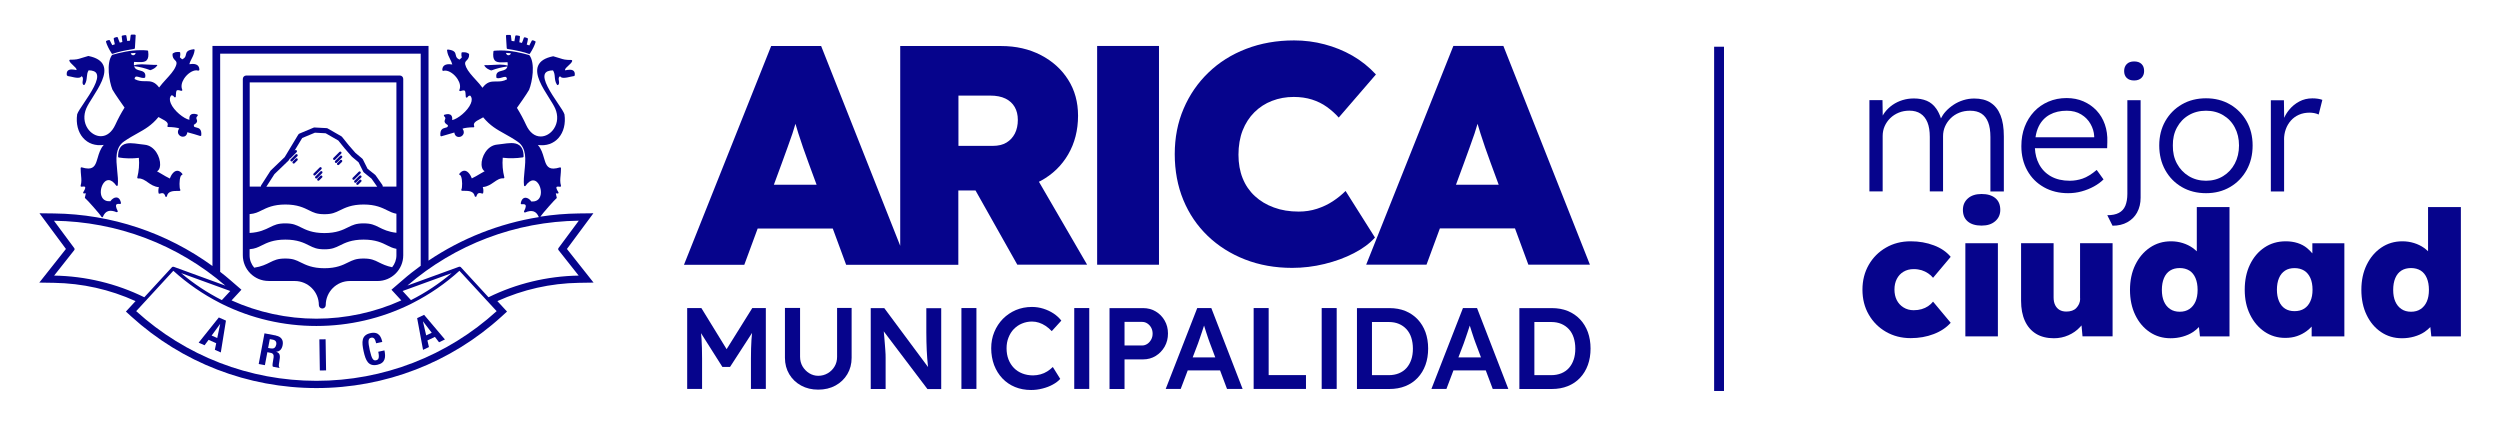<?xml version="1.0" encoding="UTF-8"?>
<svg id="Capa_1" xmlns="http://www.w3.org/2000/svg" version="1.1" viewBox="0 0 428.09 72.89">
  <!-- Generator: Adobe Illustrator 29.2.1, SVG Export Plug-In . SVG Version: 2.1.0 Build 116)  -->
  <defs>
    <style>
      .st0 {
        fill: #06048c;
      }
    </style>
  </defs>
  <rect class="st0" x="293.52" y="8" width="1.69" height="58.95"/>
  <path class="st0" d="M174.22,45.32h11.93l-8.25-14.2c.11-.06.22-.11.33-.16,2-1.09,3.56-2.6,4.68-4.52,1.12-1.93,1.69-4.14,1.69-6.63,0-2.32-.56-4.37-1.69-6.15-1.12-1.78-2.68-3.19-4.68-4.23-2-1.03-4.26-1.55-6.8-1.55h-17.28v34.21l-13.54-34.21h-8.56l-14.93,37.46h10.33l2.29-6.21h12.86l2.29,6.21h19.21v-12.73h2.94l7.17,12.73ZM132.52,31.62l1.36-3.69c.36-1,.69-1.91.99-2.73.3-.82.58-1.61.83-2.35.18-.53.35-1.08.51-1.65.16.56.33,1.11.5,1.65.25.79.52,1.59.8,2.41.29.82.61,1.71.96,2.68l1.36,3.69h-7.33ZM164.11,16.37h5.46c1.03,0,1.9.17,2.6.51.7.34,1.22.82,1.58,1.44.36.62.54,1.36.54,2.22s-.17,1.67-.51,2.33c-.34.66-.82,1.18-1.44,1.55-.62.37-1.4.56-2.33.56h-5.89v-8.61Z"/>
  <path class="st0" d="M198.46,7.87h-10.59v37.46h10.59V7.87Z"/>
  <path class="st0" d="M235.44,40.67l-5.03-7.97c-.64.64-1.37,1.23-2.19,1.77-.82.54-1.72.96-2.7,1.28-.98.32-2.03.48-3.13.48-1.57,0-2.99-.23-4.25-.7-1.27-.46-2.35-1.11-3.26-1.95-.91-.84-1.61-1.85-2.09-3.05-.48-1.19-.72-2.54-.72-4.04s.24-2.96.72-4.17c.48-1.21,1.15-2.25,2.01-3.1s1.86-1.51,3.02-1.95c1.16-.45,2.4-.67,3.72-.67,1.14,0,2.18.15,3.13.45.94.3,1.79.72,2.54,1.26.75.54,1.43,1.14,2.03,1.82l6.37-7.38c-1.18-1.28-2.52-2.35-4.01-3.21-1.5-.86-3.1-1.51-4.79-1.95-1.69-.45-3.43-.67-5.22-.67-2.96,0-5.69.48-8.19,1.44-2.5.96-4.66,2.32-6.47,4.07-1.82,1.75-3.24,3.81-4.25,6.18-1.02,2.37-1.52,4.97-1.52,7.79s.49,5.47,1.47,7.84c.98,2.37,2.37,4.42,4.17,6.15,1.8,1.73,3.93,3.08,6.39,4.04,2.46.96,5.15,1.44,8.08,1.44,1.85,0,3.7-.22,5.54-.67,1.84-.45,3.51-1.06,5.03-1.85,1.52-.78,2.72-1.68,3.61-2.68Z"/>
  <path class="st0" d="M272.25,45.32l-14.82-37.46h-8.56l-14.93,37.46h10.33l2.29-6.21h12.86l2.29,6.21h10.54ZM249.32,31.62l1.36-3.69c.36-1,.69-1.91.99-2.73.3-.82.58-1.61.83-2.35.18-.53.35-1.08.51-1.65.16.56.33,1.11.5,1.65.25.79.52,1.59.8,2.41.29.82.61,1.71.96,2.68l1.36,3.69h-7.33Z"/>
  <path class="st0" d="M124.43,59.8l-4.33-7.05h-2.43v13.85h2.55v-5.21c0-1.28-.03-2.39-.09-3.32-.02-.34-.05-.69-.09-1.02l3.66,5.78h1.31l3.77-5.82c-.04.39-.07.78-.1,1.17-.06.95-.09,2.02-.09,3.21v5.21h2.55v-13.85h-2.32l-4.4,7.05Z"/>
  <path class="st0" d="M143.34,61.1c0,.62-.14,1.17-.43,1.65-.28.48-.67.87-1.16,1.16-.49.29-1.04.44-1.64.44-.55,0-1.07-.15-1.54-.44s-.85-.68-1.14-1.16c-.28-.48-.43-1.03-.43-1.65v-8.37h-2.59v8.55c0,1.04.25,1.98.74,2.8.49.82,1.17,1.47,2.03,1.94.86.47,1.83.7,2.93.7s2.09-.23,2.95-.7c.86-.47,1.53-1.11,2.03-1.94.49-.82.74-1.76.74-2.8v-8.55h-2.49v8.37Z"/>
  <path class="st0" d="M158.62,56.91c0,.57,0,1.11.02,1.61.01.51.03.99.05,1.45.02.46.05.9.08,1.33.03.42.07.83.11,1.22.01.11.02.22.04.34l-7.5-10.1h-2.32v13.85h2.55v-5.36c0-.18,0-.38-.01-.58,0-.2-.02-.43-.04-.68-.02-.25-.04-.56-.07-.94-.03-.38-.06-.82-.11-1.35-.03-.29-.05-.61-.09-.96l7.48,9.88h2.36v-13.85h-2.55v4.16Z"/>
  <path class="st0" d="M165.92,52.75h-1.29v13.85h2.57v-13.85h-1.29Z"/>
  <path class="st0" d="M173.61,56.35c.39-.41.85-.73,1.39-.95.53-.22,1.1-.34,1.71-.34.41,0,.81.06,1.2.19.39.13.77.31,1.13.55.36.24.72.54,1.06.9l1.64-1.8c-.36-.46-.8-.87-1.33-1.22-.53-.35-1.11-.62-1.74-.82-.63-.2-1.29-.3-1.96-.3-.99,0-1.91.18-2.75.53-.84.36-1.58.86-2.22,1.5-.63.65-1.13,1.4-1.48,2.26-.36.86-.53,1.79-.53,2.79s.17,2,.5,2.88c.34.88.81,1.64,1.42,2.28.61.64,1.33,1.13,2.16,1.47s1.75.51,2.75.51c.65,0,1.3-.08,1.95-.25.65-.16,1.24-.39,1.77-.68.53-.29.95-.61,1.27-.97l-1.27-2.04c-.29.29-.61.54-.96.76-.35.22-.73.39-1.14.5s-.83.18-1.27.18c-.67,0-1.29-.11-1.85-.33-.56-.22-1.04-.53-1.44-.94-.4-.41-.71-.9-.93-1.46-.22-.57-.33-1.2-.33-1.9s.11-1.31.34-1.87c.22-.56.53-1.05.92-1.45Z"/>
  <path class="st0" d="M185.24,52.75h-1.29v13.85h2.57v-13.85h-1.29Z"/>
  <path class="st0" d="M199.43,54.89c-.38-.66-.89-1.18-1.53-1.56-.64-.38-1.36-.57-2.15-.57h-5.76v13.85h2.57v-5.07h3.19c.79,0,1.51-.2,2.15-.59.64-.4,1.15-.93,1.53-1.59.38-.67.57-1.42.57-2.25s-.19-1.56-.57-2.22ZM197.12,58.15c-.17.3-.38.55-.65.73-.27.18-.57.28-.9.28h-3.01v-4.04h3.01c.33,0,.63.09.9.27.27.18.49.42.65.71.16.3.25.64.25,1.02s-.08.73-.25,1.03Z"/>
  <path class="st0" d="M205.01,52.75l-5.4,13.85h2.57l1.2-3.17h5.54l1.19,3.17h2.67l-5.36-13.85h-2.41ZM204.23,61.2l.92-2.41c.09-.26.19-.56.31-.89.11-.33.23-.67.35-1.03s.23-.7.34-1.03c0-.03.02-.06.03-.09.1.34.22.71.35,1.11.13.4.25.78.37,1.12.11.34.2.59.27.75l.93,2.47h-3.85Z"/>
  <polygon class="st0" points="217.24 52.75 214.67 52.75 214.67 66.6 223.63 66.6 223.63 64.23 217.24 64.23 217.24 52.75"/>
  <path class="st0" d="M227.61,52.75h-1.29v13.85h2.57v-13.85h-1.29Z"/>
  <path class="st0" d="M242.74,54.67c-.59-.62-1.29-1.09-2.1-1.42-.81-.33-1.72-.49-2.72-.49h-5.56v13.85h5.56c1,0,1.91-.16,2.73-.49.82-.33,1.52-.8,2.1-1.42.58-.61,1.03-1.35,1.34-2.2.31-.85.46-1.79.46-2.82s-.16-1.97-.46-2.81c-.31-.84-.76-1.58-1.35-2.2ZM241.66,61.57c-.18.56-.46,1.04-.81,1.44-.36.4-.79.7-1.3.91-.51.21-1.09.32-1.73.32h-2.89v-9.1h2.89c.65,0,1.22.11,1.72.32.5.21.93.51,1.3.91.36.4.64.87.82,1.44.18.56.28,1.19.28,1.89s-.09,1.33-.28,1.89Z"/>
  <path class="st0" d="M250.51,52.75l-5.4,13.85h2.57l1.2-3.17h5.54l1.19,3.17h2.67l-5.36-13.85h-2.41ZM249.73,61.2l.92-2.41c.09-.26.19-.56.31-.89.11-.33.23-.67.35-1.03s.23-.7.34-1.03c0-.03.02-.06.03-.09.1.34.22.71.35,1.11.13.4.25.78.37,1.12.11.34.2.59.27.75l.93,2.47h-3.85Z"/>
  <path class="st0" d="M270.55,54.67c-.59-.62-1.29-1.09-2.1-1.42-.81-.33-1.72-.49-2.72-.49h-5.56v13.85h5.56c1,0,1.91-.16,2.73-.49.82-.33,1.52-.8,2.1-1.42.58-.61,1.03-1.35,1.34-2.2.31-.85.46-1.79.46-2.82s-.16-1.97-.46-2.81c-.31-.84-.76-1.58-1.35-2.2ZM269.47,61.57c-.18.56-.46,1.04-.81,1.44-.36.4-.79.7-1.3.91-.51.21-1.09.32-1.73.32h-2.89v-9.1h2.89c.65,0,1.22.11,1.72.32.5.21.93.51,1.3.91.36.4.64.87.82,1.44.18.56.28,1.19.28,1.89s-.09,1.33-.28,1.89Z"/>
  <path class="st0" d="M340.85,17.57c-.76-.47-1.69-.7-2.78-.7-.64,0-1.26.09-1.87.28-.61.19-1.17.45-1.68.79-.51.34-.96.72-1.35,1.15-.35.38-.61.78-.81,1.18-.21-.64-.47-1.18-.78-1.63-.45-.65-1-1.11-1.65-1.38-.65-.27-1.38-.4-2.2-.4-.68,0-1.33.09-1.94.28-.62.19-1.19.46-1.71.82-.52.36-.96.78-1.33,1.27-.14.18-.25.37-.36.56l-.04-2.64h-2.24v15.62h2.27v-9.48c0-.6.11-1.16.34-1.68.23-.52.55-.98.96-1.38.41-.4.89-.71,1.45-.94.56-.23,1.17-.34,1.83-.34.76,0,1.4.17,1.91.51.52.34.91.84,1.18,1.5.27.66.4,1.49.4,2.48v9.34h2.27v-9.45c0-.6.11-1.16.34-1.68.23-.52.55-.98.96-1.39s.9-.73,1.47-.96c.57-.23,1.19-.34,1.87-.34.78,0,1.42.16,1.93.49.51.33.89.82,1.15,1.48.26.66.39,1.51.39,2.54v9.31h2.3v-9.42c0-1.48-.19-2.69-.58-3.65s-.96-1.67-1.72-2.14Z"/>
  <path class="st0" d="M349.99,32.06c1.21.68,2.59,1.02,4.14,1.02.8,0,1.58-.1,2.33-.31.76-.21,1.46-.49,2.09-.84.64-.35,1.19-.75,1.65-1.21l-1.17-1.62c-.88.74-1.68,1.23-2.41,1.48-.73.25-1.46.37-2.2.37-1.26,0-2.33-.25-3.22-.75-.89-.5-1.57-1.2-2.05-2.11-.41-.78-.65-1.68-.7-2.71h12.37l.03-1.05c.04-1.1-.1-2.1-.42-3.02-.32-.92-.79-1.71-1.42-2.38-.63-.67-1.38-1.19-2.24-1.57-.87-.38-1.83-.57-2.89-.57-1.12,0-2.15.2-3.11.61-.96.41-1.78.98-2.47,1.72-.69.74-1.22,1.6-1.6,2.59-.38.99-.57,2.09-.57,3.31,0,1.58.34,2.97,1.02,4.19.68,1.22,1.62,2.16,2.83,2.84ZM349.11,21.62c.44-.88,1.07-1.54,1.89-1.99.82-.45,1.78-.67,2.9-.67.96,0,1.78.21,2.47.63s1.22.96,1.6,1.63c.38.67.59,1.36.63,2.08v.21h-10.05c.1-.71.29-1.34.56-1.89Z"/>
  <path class="st0" d="M365.95,36.37c.4-.72.6-1.56.6-2.51v-16.7h-2.27v16.04c0,.8-.12,1.47-.34,2.02-.23.55-.6.96-1.11,1.23-.51.27-1.17.4-1.99.4l.9,1.8c.98,0,1.83-.2,2.54-.6.72-.4,1.28-.96,1.68-1.68Z"/>
  <path class="st0" d="M365.44,13.78c.54,0,.96-.15,1.26-.45s.45-.69.45-1.17c0-.52-.15-.92-.45-1.21-.3-.29-.72-.43-1.26-.43s-.96.15-1.26.45-.45.7-.45,1.2.15.89.45,1.18c.3.29.72.43,1.26.43Z"/>
  <path class="st0" d="M385.73,24.91c0-1.56-.34-2.94-1.03-4.16-.69-1.22-1.64-2.17-2.84-2.87-1.21-.7-2.58-1.05-4.11-1.05s-2.94.35-4.14,1.05c-1.21.7-2.15,1.66-2.84,2.87-.69,1.22-1.03,2.6-1.03,4.16s.34,2.98,1.03,4.22c.69,1.24,1.64,2.2,2.84,2.9,1.21.7,2.59,1.05,4.14,1.05s2.91-.35,4.11-1.05c1.21-.7,2.15-1.67,2.84-2.9.69-1.24,1.03-2.64,1.03-4.22ZM382.68,28.01c-.48.91-1.15,1.63-2,2.15-.86.53-1.84.79-2.93.79s-2.08-.26-2.95-.79c-.87-.53-1.55-1.25-2.03-2.15-.49-.91-.72-1.94-.7-3.1-.02-1.14.21-2.16.7-3.07.49-.91,1.17-1.62,2.03-2.12.87-.51,1.85-.76,2.95-.76s2.07.25,2.93.76c.86.51,1.53,1.21,2,2.11.48.9.72,1.93.72,3.08s-.24,2.19-.72,3.1Z"/>
  <path class="st0" d="M391.11,23.92c0-.64.1-1.24.3-1.79.2-.56.49-1.05.87-1.48.38-.43.84-.76,1.38-1s1.15-.36,1.83-.36c.24,0,.49.03.76.07.27.05.53.13.79.25l.63-2.51c-.2-.08-.45-.14-.75-.19-.3-.05-.62-.07-.96-.07-.82,0-1.57.18-2.24.54-.68.36-1.26.84-1.75,1.44-.35.43-.63.88-.84,1.36l-.04-3.01h-2.24v15.62h2.27v-8.86Z"/>
  <path class="st0" d="M325.95,46.53c.5-.3,1.08-.45,1.74-.45.5,0,.95.07,1.36.19.41.13.78.31,1.12.54.34.23.62.48.84.76l3.02-3.59c-.72-.86-1.68-1.52-2.89-1.97-1.21-.46-2.53-.69-3.96-.69-1.58,0-2.99.36-4.23,1.08-1.25.72-2.23,1.7-2.95,2.95-.72,1.25-1.08,2.67-1.08,4.26s.36,3.02,1.08,4.26c.72,1.25,1.7,2.23,2.95,2.95,1.25.72,2.66,1.08,4.23,1.08,1.42,0,2.73-.23,3.93-.69,1.21-.46,2.18-1.11,2.92-1.94l-3.02-3.62c-.24.3-.52.56-.85.78-.33.22-.7.39-1.11.51-.41.12-.86.18-1.36.18-.66,0-1.24-.16-1.75-.48-.51-.32-.89-.74-1.15-1.26-.26-.52-.39-1.12-.39-1.8s.13-1.28.4-1.81c.27-.53.65-.94,1.15-1.24Z"/>
  <rect class="st0" x="336.54" y="41.65" width="5.57" height="15.95"/>
  <path class="st0" d="M341.67,33.92c-.57-.47-1.35-.7-2.35-.7s-1.78.25-2.35.76-.85,1.16-.85,1.96c0,.86.28,1.52.84,1.99.56.47,1.35.7,2.36.7s1.75-.25,2.33-.75c.58-.5.87-1.15.87-1.94,0-.88-.28-1.55-.85-2.02Z"/>
  <path class="st0" d="M356.2,51.14c0,.32-.06.61-.18.88-.12.27-.28.51-.48.72-.2.21-.44.36-.73.46-.29.1-.61.15-.97.15-.46,0-.85-.09-1.17-.28-.32-.19-.57-.46-.75-.82-.18-.36-.27-.8-.27-1.32v-9.28h-5.57v9.84c0,1.36.22,2.51.66,3.47.44.96,1.08,1.69,1.91,2.2.84.51,1.86.76,3.05.76.88,0,1.71-.17,2.48-.51.78-.34,1.45-.81,2-1.41.09-.09.17-.19.25-.28l.17,1.87h5.15v-15.95h-5.57v9.48Z"/>
  <path class="st0" d="M376.15,43.02c-.21-.2-.43-.38-.67-.56-.51-.36-1.08-.64-1.72-.84-.64-.2-1.31-.3-2-.3-1.36,0-2.56.36-3.62,1.08-1.06.72-1.89,1.7-2.5,2.95-.61,1.25-.91,2.68-.91,4.29s.3,3.05.9,4.29c.6,1.25,1.42,2.22,2.47,2.93,1.05.71,2.24,1.06,3.58,1.06.72,0,1.41-.09,2.08-.28.67-.19,1.26-.45,1.77-.79.38-.26.72-.54,1.01-.85l.17,1.6h5.06v-22.14h-5.6v7.56ZM375.95,51.63c-.24.55-.59.98-1.05,1.29-.46.31-1.01.46-1.65.46s-1.19-.15-1.65-.46c-.46-.31-.81-.74-1.05-1.29-.24-.55-.36-1.21-.36-1.99s.12-1.45.36-2.02c.24-.57.59-1,1.05-1.29.46-.29,1.01-.43,1.65-.43s1.19.15,1.65.43c.46.29.81.72,1.05,1.29.24.57.36,1.24.36,2.02s-.12,1.44-.36,1.99Z"/>
  <path class="st0" d="M395.96,43.39c-.27-.32-.57-.62-.9-.9-.46-.38-1-.67-1.62-.87-.62-.2-1.3-.3-2.03-.3-1.38,0-2.59.35-3.65,1.06-1.06.71-1.88,1.68-2.48,2.92-.6,1.24-.9,2.67-.9,4.31s.3,3.02.91,4.26c.61,1.25,1.44,2.22,2.48,2.93,1.05.71,2.23,1.06,3.55,1.06.74,0,1.41-.1,2.02-.31.61-.21,1.16-.5,1.66-.87.31-.23.59-.49.84-.76v1.68h5.6v-15.95h-5.48v1.74ZM395.62,51.58c-.25.56-.6.98-1.06,1.27-.46.29-1.01.43-1.65.43s-1.18-.14-1.63-.43c-.45-.29-.79-.71-1.03-1.27-.24-.56-.36-1.22-.36-1.97s.12-1.45.36-2c.24-.56.58-.98,1.03-1.27.45-.29.99-.43,1.63-.43s1.19.15,1.65.43c.46.29.81.71,1.06,1.27.25.56.37,1.23.37,2s-.12,1.42-.37,1.97Z"/>
  <path class="st0" d="M415.77,35.46v7.56c-.21-.2-.43-.38-.67-.56-.51-.36-1.08-.64-1.72-.84-.64-.2-1.31-.3-2-.3-1.36,0-2.56.36-3.62,1.08-1.06.72-1.89,1.7-2.5,2.95-.61,1.25-.91,2.68-.91,4.29s.3,3.05.9,4.29c.6,1.25,1.42,2.22,2.47,2.93,1.05.71,2.24,1.06,3.58,1.06.72,0,1.41-.09,2.08-.28.67-.19,1.26-.45,1.77-.79.38-.26.72-.54,1.01-.85l.17,1.6h5.06v-22.14h-5.6ZM415.56,51.63c-.24.55-.59.98-1.05,1.29-.46.31-1.01.46-1.65.46s-1.19-.15-1.65-.46c-.46-.31-.81-.74-1.05-1.29-.24-.55-.36-1.21-.36-1.99s.12-1.45.36-2.02c.24-.57.59-1,1.05-1.29.46-.29,1.01-.43,1.65-.43s1.19.15,1.65.43c.46.29.81.72,1.05,1.29.24.57.36,1.24.36,2.02s-.12,1.44-.36,1.99Z"/>
  <path class="st0" d="M19.12,9.16s.07.07.12.07c.02,0,.03,0,.05-.01.92-.34,2.06-.59,3.69-.85.07-.01.12-.07.12-.14.02-.38.05-.75.07-1.12.02-.34.04-.67.06-1.02,0-.04-.01-.08-.04-.11-.03-.03-.07-.05-.11-.05h-.56c-.07,0-.14.06-.15.13-.03.3-.07.6-.11.9-.14.01-.31.03-.47.06-.01-.07-.02-.14-.04-.21-.04-.22-.08-.45-.11-.67,0-.07-.07-.13-.14-.13-.14,0-.26.03-.39.05-.05.01-.1.02-.16.03-.07.01-.13.08-.11.16.03.26.07.57.11.94-.07.02-.13.03-.19.05-.08.02-.17.05-.25.06-.11-.24-.25-.59-.33-.85-.02-.07-.07-.11-.14-.11-.12,0-.24.05-.35.09-.04.02-.08.03-.12.04-.07.02-.11.09-.1.16.03.25.08.44.13.67.02.09.04.18.06.28-.08.02-.15.05-.23.08-.07.03-.14.05-.21.07-.07-.13-.14-.28-.22-.43-.07-.13-.14-.27-.19-.37-.02-.05-.07-.08-.13-.08-.15,0-.31.08-.42.13h-.03c-.07.04-.1.12-.08.19.17.57.48,1.21.96,1.96Z"/>
  <path class="st0" d="M86.77,8.24c0,.07.06.12.12.14,1.63.25,2.77.51,3.69.85.02,0,.03.01.05.01.05,0,.1-.03.12-.07.48-.75.79-1.39.96-1.96.02-.07-.01-.14-.08-.17h-.03c-.11-.07-.27-.14-.42-.14-.06,0-.11.03-.13.08-.05.1-.12.24-.19.37-.08.15-.16.3-.22.43-.07-.02-.14-.04-.21-.07-.08-.03-.15-.05-.23-.08.02-.1.04-.19.07-.28.05-.22.1-.42.13-.67,0-.07-.03-.14-.1-.16-.04-.01-.08-.03-.12-.04-.11-.04-.24-.09-.35-.09-.07,0-.12.04-.14.11-.07.26-.21.61-.32.85-.08-.02-.16-.04-.25-.06-.06-.02-.13-.03-.19-.05.04-.36.08-.67.11-.94,0-.08-.04-.15-.12-.16-.06-.01-.11-.02-.16-.03-.13-.03-.24-.05-.39-.05-.07,0-.14.05-.14.13-.03.21-.07.44-.11.67-.01.07-.03.14-.04.21-.17-.03-.33-.05-.48-.06-.04-.3-.07-.6-.11-.9,0-.07-.07-.13-.14-.13h-.56s-.08.02-.11.05c-.03.03-.04.07-.04.11.02.34.04.68.06,1.02.02.37.05.74.07,1.12Z"/>
  <path class="st0" d="M101.61,36.52l-2.52.03c-2.2.03-4.4.21-6.56.55.4-.6,2.47-2.92,2.71-3.1.03-.01.05-.03.07-.05.03-.04.04-.08.02-.13-.04-.14-.07-.29-.1-.44-.02-.1-.03-.19-.05-.28.01,0,.03,0,.04,0,.08.01.17.02.24.04.06.01.12,0,.16-.06.03-.05.04-.11,0-.16-.39-.61-.36-.82-.33-.88.04-.07.17-.09.27-.09.09,0,.2.01.33.03.05.01.1,0,.13-.04.04-.04.05-.09.04-.14-.18-.63-.13-1.12-.07-1.74.03-.36.07-.76.07-1.25,0-.05-.02-.09-.06-.12-.03-.03-.08-.04-.13-.02-.44.13-.81.2-1.12.2-1.07,0-1.31-.81-1.61-1.84-.21-.73-.45-1.55-1.04-2.21,1.45.21,2.7-.23,3.56-1.22.86-.99,1.22-2.45,1-3.99,0,0,0-.02,0-.02-.13-.41-.58-1.09-1.17-1.95-1.14-1.7-2.7-4.02-2.16-5.04.19-.35.64-.54,1.36-.55.24.36.28.74.31,1.14.04.43.08.87.37,1.31.03.04.07.06.11.07.04,0,.09-.01.12-.04.18-.18.14-.45.1-.71-.06-.36-.07-.61.21-.77.07.14.24.28.63.28.36,0,.83-.11,1.21-.2.22-.05.43-.1.52-.1.07,0,.13-.05.14-.12.05-.31,0-.55-.14-.72-.14-.17-.37-.25-.69-.25-.26,0-.54.05-.77.1h-.03s-.03-.06-.03-.08c0-.19.31-.48.59-.73.29-.26.56-.51.64-.77.01-.04,0-.1-.02-.13-.03-.04-.07-.06-.12-.06-1.05,0-1.3-.08-1.98-.3-.28-.09-.62-.2-1.1-.33-.02,0-.05,0-.07,0-1.37.28-2.2.81-2.54,1.61-.65,1.52.72,3.7,1.83,5.45.45.71.87,1.38,1.1,1.9.51,1.19.43,2.44-.23,3.44-.54.82-1.4,1.33-2.26,1.33-1.03,0-1.91-.7-2.49-1.96-.46-1-.99-1.99-1.58-2.94.14-.17.4-.55.98-1.4.31-.45,1.03-1.52,1.1-1.69.56-1.38,1.07-4.53.08-5.89-.02-.03-.05-.05-.07-.06-1.3-.37-3.04-.79-4.85-.79-.39,0-.77.02-1.14.05-.07,0-.12.06-.13.13-.09.77-.02,1.23.23,1.52.26.3.69.34,1.12.34.16,0,.34,0,.52-.01.18,0,.36-.02.55-.02.03.24.04.43.02.59-.38-.12-.8-.18-1.33-.18-.36,0-.73.03-1.09.05-.36.02-.72.05-1.08.05-.14,0-.28,0-.41-.01-.03,0-.06.01-.07.04-.01.03-.01.05,0,.08.32.45.64.59,1.14.79,0,0,.01,0,.03,0h0s.01,0,.02,0h0c.95-.35,1.8-.56,2.75-.68-.12.52-.54.63-.97.74-.48.12-1.07.27-.92,1.14,0,.05.05.1.1.11.07.02.14.03.23.03.21,0,.43-.07.64-.13.19-.06.37-.11.52-.11.1,0,.28,0,.33.42-.62.34-1.16.37-1.67.37h-.34c-.76,0-1.45.08-2.19,1.08-.31-.44-.72-.89-1.15-1.36-.66-.72-1.34-1.47-1.65-2.17-.32-.73-.15-.91.09-1.16.2-.21.45-.46.42-1.04,0-.05-.04-.09-.08-.12-.42-.23-.44-.23-1.09-.23-.07,0-.14.06-.14.13-.04.35,0,.53.04.66.03.12.04.14-.38.47-.52-.24-.57-.51-.63-.79-.09-.47-.25-.81-1.34-.94-.04,0-.09.01-.12.04-.03.03-.05.08-.04.12.08.62.29,1.03.5,1.44.16.31.3.59.4.96-.2-.03-.38-.05-.54-.05-.95,0-1.16.52-1.17.97,0,.01,0,.02,0,.03,0,.08.07.15.15.15h0s.03,0,.04,0c.1-.04.2-.05.31-.05.69,0,1.58.61,2.12,1.46.42.66.53,1.32.31,1.83-.02.02-.03.06-.03.08,0,.08.07.14.15.14h0s.03,0,.05,0c.24-.08.42-.12.55-.12.28,0,.31.16.35.83,0,.08,0,.18.02.27,0,.06.04.11.1.13.06.02.12,0,.16-.04.22-.26.24-.29.51-.29.3.33.33.79.09,1.35-.52,1.27-2.26,2.66-3.19,2.83.04-.36-.01-.62-.15-.79-.22-.26-.6-.3-1.17-.13-.05.02-.09.06-.1.11,0,.05,0,.1.04.14.28.27.23.4.15.58-.12.31-.16.58.5.96-.03.09-.05.21-.05.29-.1.09-.25.12-.4.16-.41.11-.92.24-.84,1.32,0,.06.04.11.1.13.03,0,.07,0,.1,0,.16-.06,1.7-.51,2.19-.64.07.56.44.77.77.77s.64-.19.78-.49c.08-.17.16-.51-.15-.93.23-.13,1.18-.24,1.77-.24.03,0,.05,0,.07,0,.06.02.11,0,.14-.05.03-.04.04-.1.02-.15-.22-.53.24-.82,1.03-1.23.17-.09.35-.18.51-.28,1.2,1.45,2.34,2.08,3.65,2.81.7.39,1.42.79,2.25,1.36,1.57,1.08,1.37,3.07,1.18,4.98-.09.9-.18,1.75-.09,2.51,0,.06.05.11.11.13.06.01.12,0,.15-.06.43-.61.88-.93,1.3-.93.51,0,.84.44.99.71.35.61.51,1.58.12,2.26-.27.47-.75.68-1.41.65-.26-.39-.66-.65-1-.65-.24,0-.65.12-.81.91,0,.02-.01.04-.01.06,0,.08.07.15.15.15h0s.01,0,.02,0c.35-.04.57,0,.65.13.06.1.11.37-.24,1.04-.02.03-.03.06-.03.09,0,.08.07.15.15.14.02,0,.04,0,.06,0,1.15-.49,1.91-.24,2.33.78,0,0,0,.01.01.02-6.75,1.08-13.21,3.63-18.89,7.45V7.87h-37v37.68c-7.85-5.71-17.33-8.88-27.1-9l-2.52-.03,4.53,6.11-4.56,5.76,2.52.04c4.86.08,9.55,1.13,13.96,3.13l-1.65,1.79.93.85c8.69,7.9,19.95,12.25,31.7,12.25s23.01-4.35,31.7-12.25l.93-.85-1.65-1.79c4.4-1.99,9.09-3.05,13.95-3.13l2.52-.04-4.56-5.76,4.53-6.11ZM84.14,11.91s-.02,0-.02-.01c.03-.02.09-.03.15-.04-.03.02-.07.03-.13.05ZM87.06,9.46c-.17,0-.35-.11-.42-.4.14.01.27.02.42.03.11,0,.22.01.33.02.03.02.06.04.09.05-.07.19-.25.3-.41.3ZM37.69,9.19h34.35v36.32c-1.06.77-2.1,1.58-3.09,2.45l-1.92,1.65,1.69,1.83c-4.54,2.05-9.55,3.13-14.54,3.13s-10-1.08-14.53-3.13l1.69-1.83-1.91-1.65c-.56-.49-1.14-.96-1.73-1.41V9.19ZM77.34,46.77c-2.15,1.82-4.49,3.37-6.97,4.62l-1.43-1.56,8.41-3.06ZM39.43,49.83l-1.44,1.56c-2.48-1.25-4.82-2.8-6.97-4.62l8.41,3.06ZM9.27,47.19l3.44-4.35c.08-.1.08-.25,0-.36l-3.47-4.68c10.83.14,21.17,4.06,29.35,11.11l-8.83-3.22s-.01,0-.01,0c-.02,0-.04,0-.06-.01,0,0-.02,0-.03,0h-.02s-.04,0-.05,0t0,0s-.04.01-.07.03c0,0-.01,0-.02,0-.02.01-.04.03-.06.05l-4.59,4.99-.14.15c-4.77-2.34-10.03-3.62-15.45-3.71ZM54.18,65.21c-11.45,0-22.4-4.24-30.86-11.93l1.53-1.66.21-.22.05-.06.15-.17.05-.05,4.37-4.75c2.41,2.18,5.07,4.01,7.9,5.46.09.05.18.09.27.14.09.05.18.09.28.14,4.95,2.43,10.42,3.71,16.05,3.71s11.1-1.29,16.05-3.71c.09-.04.18-.09.27-.14.09-.04.18-.09.27-.14,2.84-1.45,5.5-3.28,7.9-5.46l4.38,4.75.04.05.16.17.05.06.21.22,1.53,1.66c-8.46,7.69-19.41,11.93-30.86,11.93ZM99.1,47.19c-5.42.09-10.68,1.37-15.45,3.71l-.14-.15-4.59-4.99s-.04-.03-.06-.05c0,0,0,0-.01,0-.02-.01-.05-.02-.07-.03,0,0,0,0,0,0-.02,0-.04,0-.06,0h-.01s-.02,0-.03,0c-.02,0-.04,0-.06,0,0,0-.01,0-.02,0l-8.84,3.22c8.18-7.05,18.52-10.97,29.35-11.11l-3.47,4.68c-.08.11-.08.25,0,.36l3.44,4.35Z"/>
  <path class="st0" d="M45.98,48.12h4.5c2.27,0,4.12,1.85,4.12,4.12,0,.32.26.59.59.59s.59-.26.59-.59c0-2.27,1.85-4.12,4.12-4.12h4.75c2.43,0,4.4-1.98,4.4-4.4V13.52c0-.33-.26-.59-.58-.59h-26.3c-.33,0-.59.26-.59.59v30.19c0,2.43,1.98,4.4,4.4,4.4ZM42.76,14.11h25.12v17.84h-2.34c.01-.1-.02-.21-.08-.3l-1.15-1.64s-.05-.07-.09-.09l-1.28-1.02-.8-1.6c-.03-.05-.07-.1-.11-.14l-1.17-.98-1.17-1.34-1.12-1.4s-.08-.08-.13-.11l-2.32-1.33c-.06-.04-.13-.06-.19-.06l-2.05-.11c-.07,0-.13,0-.19.03l-2.41,1.01c-.08.04-.16.1-.21.18l-2.32,3.85-2.4,2.3s-.05.05-.06.08l-1.56,2.43c-.05.07-.07.15-.07.24h-1.9V14.11ZM50.8,25.75c-.08-.08-.22-.08-.3,0l-.08.08,1.33-2.2,2.18-.91,1.84.1,2.16,1.24,1.08,1.34s0,.01.01.01l1.2,1.38s.04.03.05.05l1.13.95.8,1.6c.03.06.07.11.12.15l1.3,1.05.97,1.38h-18.98l1.38-2.15,2.4-2.31s.05-.06.07-.09l.17-.27s.1-.02.13-.06l1.03-1.03c.08-.08.08-.21,0-.29ZM42.76,36.66c.9-.07,1.4-.32,2.04-.64.9-.44,2.01-1,4.07-1s3.17.56,4.06,1c.78.39,1.34.66,2.63.66s1.85-.28,2.63-.66c.9-.44,2.01-1,4.07-1s3.17.56,4.06,1c.52.26.95.47,1.56.58v3.26c-1.39-.15-2.27-.58-3-.95-.77-.39-1.34-.66-2.63-.66s-1.85.28-2.63.66c-.9.45-2.01,1-4.07,1s-3.17-.55-4.07-1c-.78-.39-1.33-.66-2.63-.66s-1.85.28-2.63.66c-.81.4-1.79.89-3.48.98v-3.23ZM42.76,42.67c.9-.07,1.4-.32,2.04-.64.9-.45,2.01-1,4.07-1s3.17.55,4.06,1c.78.39,1.34.66,2.63.66s1.85-.28,2.63-.66c.9-.45,2.01-1,4.07-1s3.17.55,4.06,1c.52.26.95.47,1.56.58v1.11c0,.77-.28,1.48-.73,2.04-.99-.2-1.68-.54-2.27-.83-.77-.39-1.34-.66-2.63-.66s-1.85.28-2.63.66c-.9.45-2.01,1-4.07,1s-3.17-.56-4.07-1c-.78-.39-1.33-.66-2.63-.66s-1.85.28-2.63.66c-.67.34-1.47.73-2.69.91-.49-.57-.79-1.31-.79-2.11v-1.05Z"/>
  <path class="st0" d="M50.63,26.44l-.85.85c-.08.08-.08.21,0,.3.04.04.1.06.15.06.05,0,.1-.02.14-.06l.85-.85c.08-.08.08-.21,0-.29-.08-.08-.21-.08-.3,0Z"/>
  <path class="st0" d="M50.63,27.16l-.49.49c-.08.08-.08.22,0,.3.04.04.09.06.15.06s.11-.02.15-.06l.49-.49c.08-.08.08-.21,0-.3-.08-.08-.21-.08-.3,0Z"/>
  <path class="st0" d="M53.85,30.06c.05,0,.11-.02.15-.06l1.03-1.03c.08-.08.08-.21,0-.29-.08-.08-.21-.08-.29,0l-1.03,1.03c-.08.08-.08.21,0,.29.04.04.1.06.15.06Z"/>
  <path class="st0" d="M54.86,29.37l-.85.85c-.08.08-.08.21,0,.29.04.04.1.06.15.06s.11-.02.15-.06l.85-.85c.08-.08.08-.22,0-.3-.08-.08-.21-.08-.29,0Z"/>
  <path class="st0" d="M54.86,30.1l-.49.49c-.08.08-.08.21,0,.3.04.04.1.06.15.06.05,0,.1-.02.14-.06l.49-.49c.08-.08.08-.21,0-.29-.08-.08-.21-.08-.29,0Z"/>
  <path class="st0" d="M57.24,27.4c.05,0,.11-.02.15-.06l1.03-1.03c.08-.08.08-.21,0-.29-.08-.08-.21-.08-.3,0l-1.03,1.03c-.08.08-.08.21,0,.29.04.04.1.06.15.06Z"/>
  <path class="st0" d="M58.25,26.7l-.85.85c-.08.08-.08.21,0,.3.04.04.09.06.15.06.05,0,.11-.02.15-.06l.85-.85c.08-.08.08-.21,0-.3-.08-.08-.21-.08-.3,0Z"/>
  <path class="st0" d="M58.25,27.43l-.49.49c-.08.08-.08.21,0,.29.04.04.1.06.15.06s.11-.02.15-.06l.49-.49c.08-.08.08-.21,0-.29-.08-.08-.21-.08-.3,0Z"/>
  <path class="st0" d="M60.54,30.79c.06,0,.11-.02.15-.06l1.03-1.03c.08-.08.08-.21,0-.29-.08-.08-.21-.08-.29,0l-1.03,1.03c-.08.08-.08.21,0,.3.04.04.09.06.15.06Z"/>
  <path class="st0" d="M61.55,30.09l-.85.85c-.08.08-.08.21,0,.3.04.04.1.06.15.06s.11-.02.15-.06l.85-.85c.08-.08.08-.21,0-.29-.08-.08-.22-.08-.3,0Z"/>
  <path class="st0" d="M61.55,30.82l-.49.49c-.08.08-.08.21,0,.29.05.04.1.06.15.06.05,0,.11-.02.15-.06l.49-.49c.08-.08.08-.21,0-.29-.08-.08-.22-.08-.3,0Z"/>
  <path class="st0" d="M31.1,29.99c.05,0,.1-.04.13-.09.02-.05.01-.11-.02-.15-.27-.34-.56-.51-.85-.51-.63,0-1.09.8-1.28,1.33-.3-.12-1.07-.58-1.56-.87-.23-.14-.45-.27-.63-.36.32-.17.51-.55.53-1.09.06-1.34-.92-3.31-2.66-3.47-.29-.03-.6-.07-.89-.11-.52-.07-1.05-.15-1.53-.15-.91,0-2.12.24-2.12,2.3,0,.07.05.13.12.15,1.14.18,2.3.2,3.44.06.1,1.12.01,2.25-.27,3.35-.01.04,0,.09.03.13.03.04.08.05.13.05.61-.05,1.1.29,1.62.65.52.37,1.12.78,1.92.84-.1.32-.12.66-.06,1,0,.04.03.08.07.1.04.02.08.03.13.01.47-.17.75-.09.91.29,0,.06.02.13.07.21,0,0,0,0,0,0,0,.01.02.02.03.03.02.02.04.03.06.03,0,0,.01,0,.02,0,0,0,0,0,0,0,.09,0,.15-.06.15-.15.18-.81.96-.88,1.83-.88h.33s0,0,0,0c.08,0,.15-.07.15-.15,0-.04-.02-.08-.05-.1-.13-.22-.18-1.64.08-2.24.05-.12.11-.19.16-.2Z"/>
  <path class="st0" d="M11.59,13.02c.09,0,.3.05.53.1.37.09.84.2,1.21.2.39,0,.56-.13.63-.28.28.16.26.41.21.77-.04.26-.08.52.1.71.03.03.07.05.12.04.04,0,.08-.03.11-.07.29-.45.33-.89.37-1.31.04-.4.07-.78.31-1.14.71.01,1.17.2,1.35.55.55,1.02-1.01,3.35-2.15,5.04-.58.86-1.04,1.54-1.17,1.95,0,0,0,.02,0,.02-.22,1.54.14,3,1,3.99.86.99,2.11,1.43,3.56,1.22-.59.66-.83,1.48-1.04,2.21-.3,1.03-.54,1.84-1.61,1.84-.32,0-.68-.07-1.12-.2-.04-.02-.09,0-.13.02-.04.03-.06.07-.06.12,0,.49.04.89.07,1.25.06.62.11,1.11-.07,1.74-.01.05,0,.1.03.14.03.04.09.05.14.04.13-.02.24-.03.33-.03.1,0,.23.01.27.09.03.06.07.27-.32.88-.03.05-.03.11,0,.16.04.05.1.07.15.06.07-.02.16-.03.24-.04.01,0,.03,0,.04,0-.02.09-.04.18-.05.28-.03.15-.06.31-.1.44-.02.04,0,.09.03.13.02.02.04.04.07.05.25.18,2.43,2.62,2.74,3.14.03.04.07.07.13.07h0c.05,0,.1-.04.12-.09.41-1.02,1.18-1.26,2.33-.78.02,0,.04,0,.06,0,.08,0,.15-.06.15-.14,0-.03-.01-.07-.03-.09-.34-.67-.29-.94-.24-1.04.08-.13.31-.18.65-.13,0,0,.01,0,.02,0h0c.08,0,.15-.07.15-.15,0-.02,0-.04-.01-.06-.16-.79-.57-.91-.81-.91-.34,0-.73.26-1,.65-.67.04-1.14-.18-1.41-.65-.39-.67-.23-1.65.12-2.26.15-.27.48-.71.99-.71.42,0,.87.32,1.3.93.03.05.1.07.16.06.06-.01.1-.07.11-.13.08-.77,0-1.62-.1-2.51-.19-1.91-.39-3.9,1.18-4.98.83-.57,1.55-.97,2.25-1.36,1.31-.73,2.44-1.36,3.64-2.81.16.1.34.19.51.28.79.41,1.25.7,1.03,1.23-.02.05-.02.11.02.15.03.04.08.06.14.05.01,0,.04,0,.07,0,.59,0,1.54.11,1.78.24-.31.42-.23.76-.15.93.14.29.45.49.78.49s.7-.21.76-.77c.5.12,2.04.58,2.19.64.03.01.07.01.1,0,.06-.02.1-.07.1-.13.08-1.09-.43-1.22-.84-1.32-.16-.04-.31-.08-.41-.16,0-.08,0-.19-.04-.29.66-.38.62-.66.5-.96-.07-.18-.12-.31.15-.58.04-.04.05-.09.04-.14-.01-.05-.05-.09-.1-.11-.57-.18-.96-.13-1.18.13-.14.18-.19.43-.15.79-.95-.17-2.68-1.56-3.2-2.83-.23-.56-.2-1.02.1-1.35.27,0,.29.03.51.29.04.04.1.06.16.04.06-.02.1-.07.1-.13,0-.09.01-.18.01-.27.04-.67.07-.83.35-.83.13,0,.31.04.56.12.01,0,.03,0,.05,0h0c.08,0,.15-.06.15-.14,0-.03-.01-.06-.03-.08-.22-.51-.11-1.17.3-1.83.54-.85,1.43-1.46,2.12-1.46.11,0,.22.02.32.05.02,0,.03,0,.05,0h0c.08,0,.15-.07.15-.15,0,0,0-.02,0-.03-.01-.45-.22-.97-1.17-.97-.16,0-.34.02-.54.05.09-.37.24-.66.4-.96.21-.41.42-.82.5-1.44,0-.04,0-.09-.04-.12-.03-.03-.08-.05-.12-.04-1.09.13-1.24.47-1.34.94-.06.28-.11.55-.63.79-.42-.33-.42-.35-.38-.47.03-.12.08-.31.04-.66-.01-.07-.07-.13-.15-.13-.65,0-.67,0-1.09.23-.04.03-.07.07-.07.12-.04.58.21.84.41,1.04.24.25.42.43.09,1.16-.31.71-.99,1.45-1.65,2.17-.43.47-.84.93-1.15,1.36-.74-1-1.44-1.08-2.19-1.08h-.35c-.5,0-1.04-.03-1.67-.37.05-.42.24-.42.34-.42.14,0,.33.05.52.11.22.06.44.13.64.13.08,0,.16-.01.23-.03.06-.02.09-.06.1-.11.15-.87-.45-1.02-.92-1.14-.43-.11-.85-.22-.97-.74.96.12,1.81.33,2.75.68,0,0,0,0,0,0h0s.01,0,.02,0h0s.02,0,.03,0c.5-.21.82-.35,1.14-.79.02-.03.02-.05,0-.08-.02-.03-.04-.04-.07-.04-.13,0-.26.01-.41.01-.35,0-.72-.03-1.08-.05-.36-.03-.73-.05-1.09-.05-.53,0-.95.06-1.33.18-.02-.16-.02-.36.02-.59.19,0,.37,0,.54.02.18,0,.36.01.53.01.42,0,.85-.04,1.11-.34.26-.29.33-.75.23-1.52,0-.07-.06-.12-.13-.13-.37-.04-.76-.05-1.14-.05-1.82,0-3.55.42-4.85.79-.03,0-.06.03-.08.06-.99,1.36-.48,4.51.08,5.89.07.17.79,1.24,1.1,1.69.58.85.84,1.23.98,1.4-.59.94-1.12,1.93-1.58,2.94-.58,1.26-1.46,1.96-2.48,1.96-.85,0-1.72-.51-2.26-1.33-.65-.99-.74-2.24-.23-3.44.23-.53.65-1.2,1.1-1.9,1.1-1.75,2.48-3.92,1.83-5.45-.34-.8-1.17-1.33-2.54-1.61-.02,0-.05,0-.07,0-.49.13-.83.24-1.1.33-.68.22-.93.3-1.98.3-.05,0-.09.02-.12.06-.03.04-.04.09-.02.13.08.25.36.5.64.77.28.26.59.55.59.73,0,.02,0,.05-.03.08h-.03c-.22-.05-.5-.1-.77-.1-.32,0-.55.08-.7.25-.14.16-.18.41-.14.72.01.07.07.12.15.12ZM25.76,11.89s-.01,0-.02.01c-.06-.02-.1-.04-.13-.05.06,0,.13.03.16.04ZM22.49,9.11c.11,0,.22-.02.33-.02.14-.01.28-.02.41-.03-.06.29-.25.4-.42.4s-.34-.1-.42-.3c.04-.01.06-.03.09-.05Z"/>
  <path class="st0" d="M80.8,30.56c-.19-.52-.65-1.33-1.28-1.33-.29,0-.58.17-.85.51-.03.04-.04.1-.02.15.03.05.07.08.13.09.05,0,.11.08.16.2.27.6.22,2.02.08,2.24-.03.03-.04.06-.04.1,0,.08.07.15.14.15h.34c.86,0,1.64.07,1.82.88,0,.08.07.15.15.15,0,0,.01,0,.02,0,0,0,.01,0,.02,0,.03,0,.05-.02.07-.03,0,0,.02-.02.03-.03h0c.05-.08.07-.15.07-.21.16-.38.45-.46.91-.29.04.02.09.01.12-.01.04-.02.07-.06.07-.1.06-.34.04-.68-.07-1,.81-.06,1.4-.48,1.92-.84.52-.36,1-.7,1.62-.65.05,0,.09-.01.12-.05.03-.04.04-.08.03-.13-.28-1.1-.37-2.22-.27-3.35,1.15.14,2.3.11,3.44-.06.07-.01.13-.07.13-.15,0-2.06-1.21-2.3-2.12-2.3-.48,0-1.01.08-1.53.15-.29.04-.6.08-.89.11-1.74.17-2.72,2.13-2.66,3.47.03.54.22.92.53,1.09-.18.1-.39.23-.63.36-.49.29-1.27.75-1.57.87Z"/>
  <path class="st0" d="M34.01,58.67l1.02.45.69-.93,1.3.58-.23,1.13,1.02.45.88-5.45-1.22-.54-3.45,4.31ZM37.7,55.48l-.5,2.4-.96-.42,1.45-1.99h.02Z"/>
  <path class="st0" d="M47.24,57.45l-1.95-.37-.99,5.25,1.06.2.42-2.22.57.11c.43.08.56.37.5.78l-.16,1.01c-.03.21-.05.41.03.58l1.15.22v-.04c-.17-.14-.15-.43-.05-.98.2-1.11.16-1.53-.54-1.76h0c.62-.03.99-.44,1.12-1.14.17-.89-.28-1.45-1.14-1.62ZM47.29,59.02c-.11.56-.44.73-.94.64l-.44-.08.29-1.51.5.09c.48.09.69.38.6.87Z"/>
  <rect class="st0" x="54.72" y="58.11" width="1.07" height="5.33" transform="translate(-.91 .84) rotate(-.87)"/>
  <path class="st0" d="M64.77,60.23c.25,1.12.01,1.38-.37,1.46-.45.1-.73-.14-1.08-1.71-.32-1.47-.32-2.03.22-2.15.47-.1.7.19.87.95l1.05-.23c-.17-.76-.52-1.84-2.02-1.51-1.57.35-1.52,1.51-1.18,3.1.35,1.58.8,2.66,2.37,2.32,1.38-.3,1.44-1.33,1.2-2.46l-1.05.23Z"/>
  <path class="st0" d="M71.43,54.48l1.01,5.43,1.01-.48-.26-1.13,1.28-.61.71.92,1.01-.48-3.57-4.22-1.2.57ZM72.98,57.43l-.56-2.39h.02s1.49,1.94,1.49,1.94l-.95.45Z"/>
</svg>